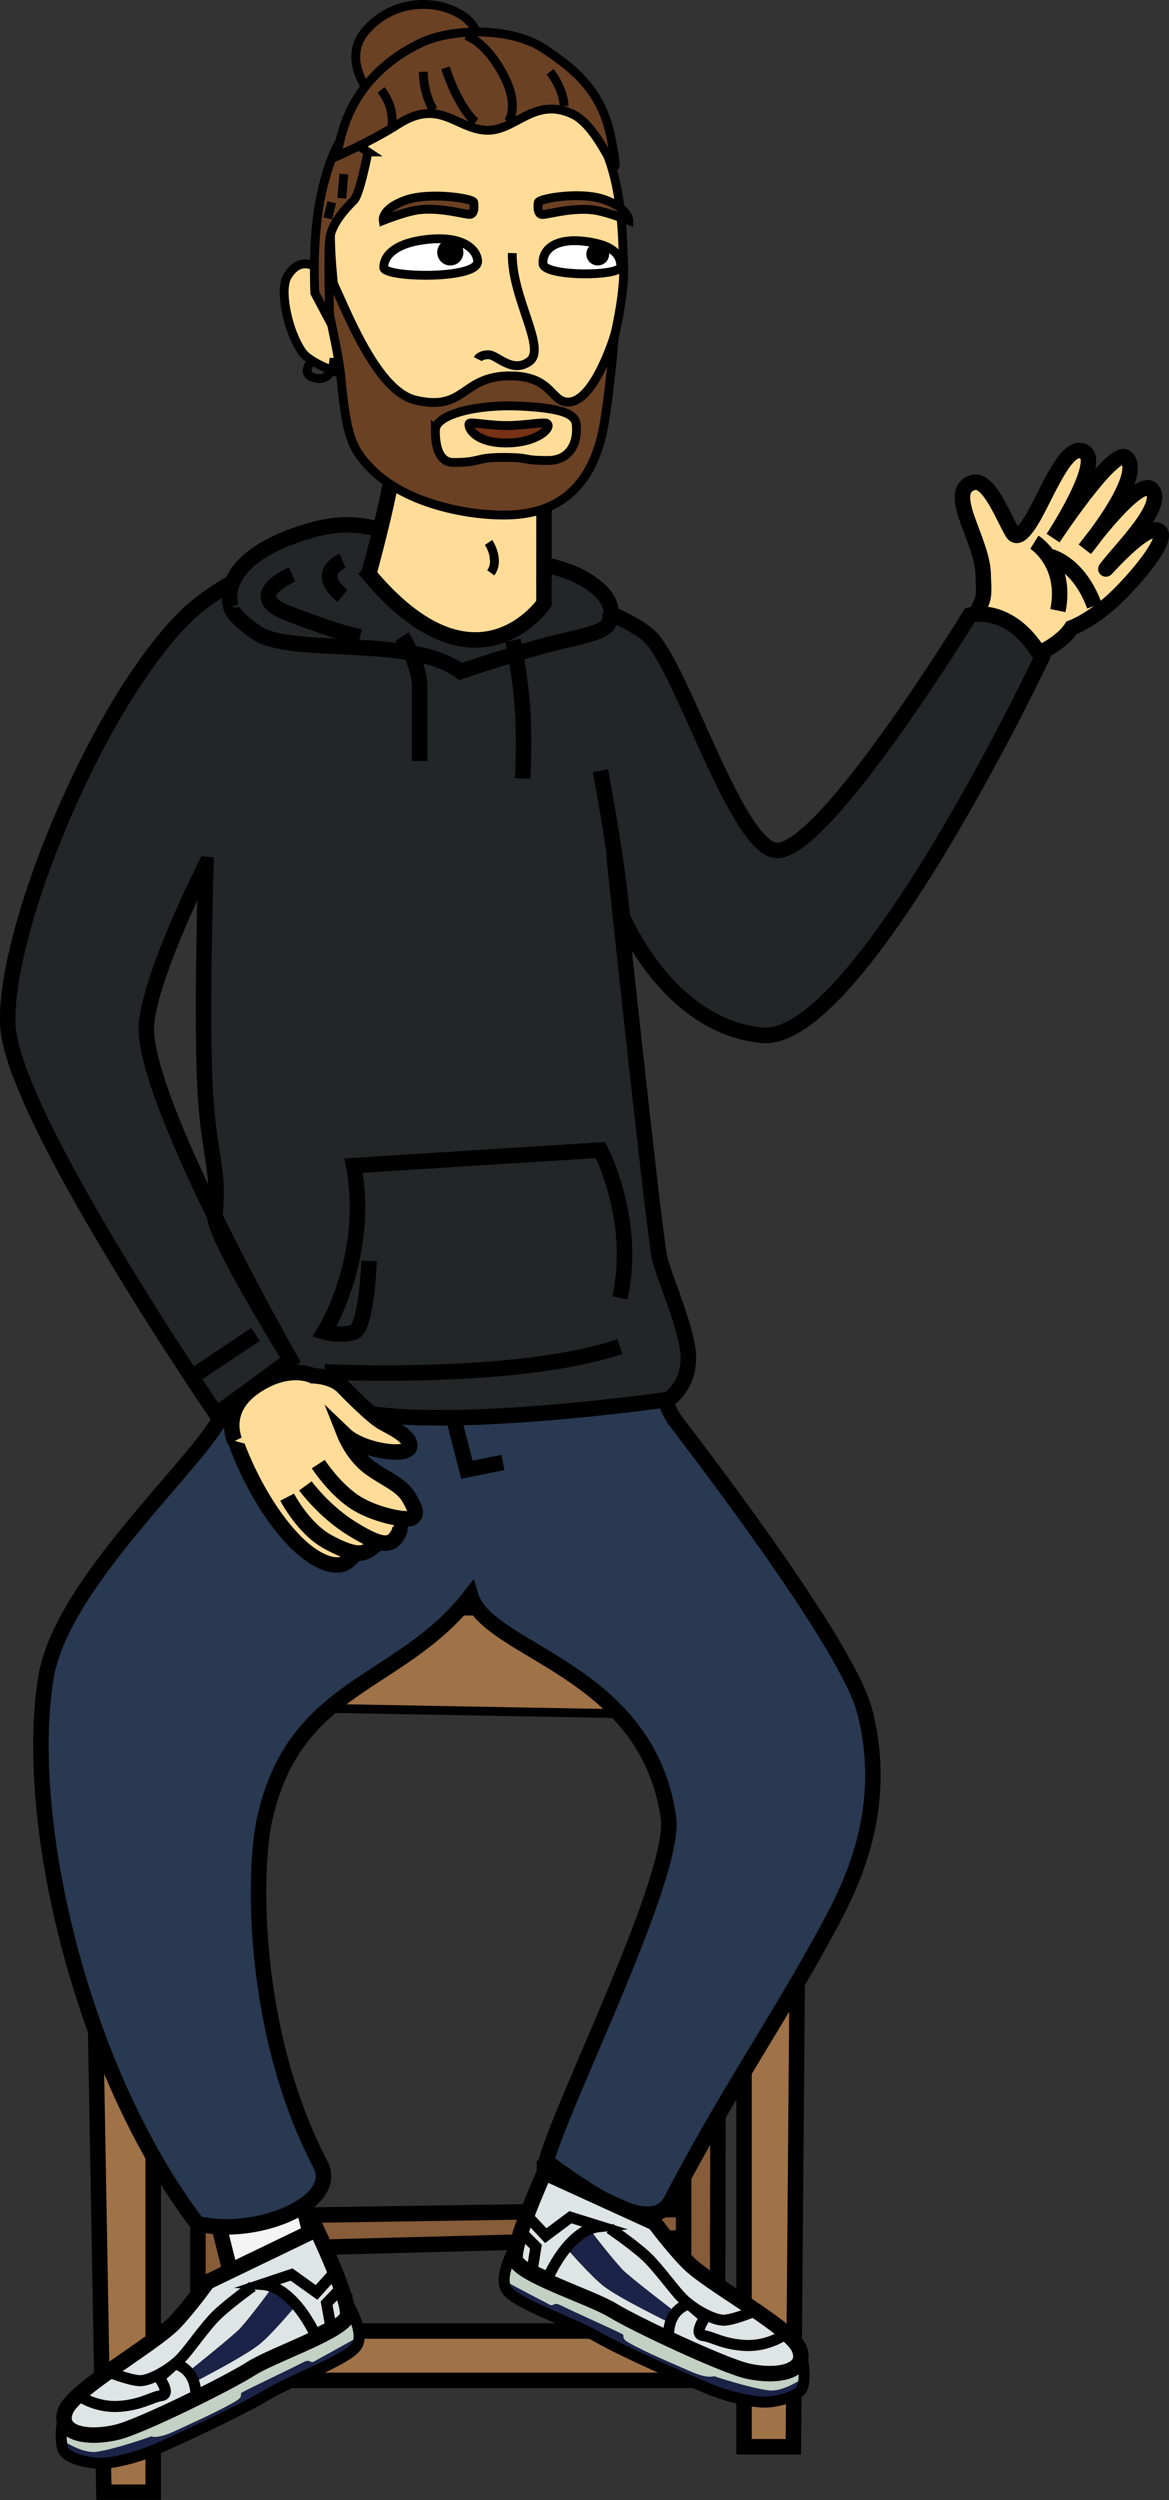 <?xml version="1.0" encoding="UTF-8"?> <svg xmlns="http://www.w3.org/2000/svg" xmlns:xlink="http://www.w3.org/1999/xlink" id="Layer_2" data-name="Layer 2" viewBox="0 0 528.95 1130.24"><rect x="0" y="0" width="528.95" height="1130.24" fill="#333333" stroke="none"/> <defs> <style> .cls-1, .cls-2 { fill: #c3d1c4; } .cls-1, .cls-3, .cls-4, .cls-5, .cls-6, .cls-7, .cls-8, .cls-9, .cls-10, .cls-11, .cls-12, .cls-13, .cls-14, .cls-15, .cls-16, .cls-17, .cls-18, .cls-19 { stroke: #000; stroke-miterlimit: 10; } .cls-1, .cls-8 { stroke-width: 5px; } .cls-20 { clip-path: url(#clippath); } .cls-21 { fill: #1b2348; } .cls-3 { fill: #fff; } .cls-3, .cls-4, .cls-5, .cls-6, .cls-7, .cls-18 { stroke-width: 4px; } .cls-4, .cls-10 { fill: #fd9; } .cls-5, .cls-15 { fill: #a07248; } .cls-6 { fill: #6b4124; } .cls-7 { fill: #773115; } .cls-8, .cls-18, .cls-19 { fill: none; } .cls-22 { clip-path: url(#clippath-1); } .cls-9, .cls-14 { fill: #875c39; } .cls-10, .cls-11, .cls-12, .cls-13, .cls-14, .cls-15, .cls-16, .cls-17, .cls-19 { stroke-width: 7px; } .cls-11 { fill: #f4f4f4; } .cls-12 { fill: #798d8c; } .cls-13 { fill: #222626; } .cls-16 { fill: #283951; } .cls-17 { fill: #dfe5e4; } </style> <clipPath id="clippath"> <path class="cls-1" d="M233.32,1015.46s-8.36,13.89-3.92,20.02c4.44,6.12,29.46,14.5,41.13,21.19,11.67,6.69,39.19,18.69,49.75,23.15,10.56,4.46,21.96,6.43,26.69,6.16s14.71-2.4,16.14-6.65c1.95-5.84-.54-15.02-.54-15.02l-129.25-48.85Z"></path> </clipPath> <clipPath id="clippath-1"> <path class="cls-1" d="M156.96,1040.83s8.65,13.71,4.34,19.93c-4.31,6.22-29.15,15.12-40.67,22.05-11.53,6.93-38.78,19.51-49.25,24.19-10.47,4.69-21.82,6.89-26.55,6.71-4.73-.17-14.76-2.09-16.28-6.31-2.08-5.79,.22-15.03,.22-15.03l128.19-51.55Z"></path> </clipPath> </defs> <g id="_бар" data-name="бар"> <g> <g> <path class="cls-10" d="M437.6,283.64s3.08-3.57,6.55-11.4c1.54-3.49,.75-8.47,.73-12.21-.08-15.81-17.55-37.75-4.65-41.86,7.23-2.3,14.12,16.57,17.93,22.65,3.29,5.25,9.79-7.48,12.59-13,7.41-14.63,13.52-27.14,19.91-23.5,8.31,4.74-14.14,38.96-14.14,38.96,0,0,27.28-41.4,33.02-36.43,9.06,7.85-18.62,41.41-18.62,41.41,0,0,24.51-33.4,30.3-26.88,6.35,7.15-14.15,26.9-20.67,35.63-2.14,2.86,18.67-21.85,24.23-16.71,4.44,4.11-14.12,25.07-22.67,32.46-9.83,8.49-17.28,11.1-17.28,11.1-5.52,8.52-19.18,13.45-19.18,13.45l-28.04-13.67Z"></path> <path class="cls-10" d="M468.04,245.14s15,9.34,10.64,30.92"></path> <path class="cls-10" d="M475.49,251.71s12.57,2.83,19.73,22.2"></path> </g> <polygon class="cls-9" points="120.41 727.4 218.77 648.57 296.89 643.69 315.03 730.19 285.73 762.28 120.41 727.4"></polygon> <polygon class="cls-5" points="43.14 741.88 43.14 755.48 43.14 770.48 382 776.58 362.67 728.38 43.15 728.38 43.14 741.88"></polygon> <polygon class="cls-15" points="40.72 773.77 47 1126.74 69.32 1126.74 69.32 773.77 33.75 773.77 40.72 773.77"></polygon> <polygon class="cls-15" points="361.77 765.77 358.98 1106.18 336.66 1106.18 336.66 765.77 361.77 765.77"></polygon> <polygon class="cls-14" points="97.14 1002.12 315.38 998.81 315.38 1011.57 97.14 1017.24 97.14 1002.12"></polygon> <polygon class="cls-14" points="89.55 761.91 89.55 1073.03 105.82 1068.22 110.48 761.91 89.55 761.91"></polygon> <polygon class="cls-14" points="325.27 752.4 324.68 1059.45 309.33 1052.47 309.33 753.91 325.27 752.4"></polygon> <polygon class="cls-11" points="97.14 998.81 106.14 1034.81 142.14 1016.81 133.14 980.81 97.14 998.81"></polygon> <rect class="cls-15" x="70.14" y="1053.86" width="266.16" height="22.32"></rect> <path class="cls-16" d="M295.96,619.67c2.14,1.34,3.94,15.15,9.77,22.8,11.93,15.67,77.82,101.48,85.5,131.11,11.4,43.97-5.9,78.49-16.29,97.72-22.53,41.72-46.42,75.73-71.15,123.39-9.3,17.91-41.51-6.67-56.7-17.52,8.15-28.57,59.11-129.69,55.37-155.54-9.77-67.59-81.79-74.58-89.47-100.23-32.12,41.22-79.37,39.32-93.2,100.76-5.27,23.42-6.13,96.52,25.2,156.34,9.27,17.7-29.76,33.33-55.81,26.76-52.27-68.94-78.72-181.5-68.49-246.32,4.89-30.94,37.46-66.42,62.7-96.09,25.86-30.39,18.56-27.67,25.24-65.15,87.67,34.77,180.78,17.92,187.3,21.99Z"></path> <path class="cls-13" d="M93.19,390.84s-2.44,76.55,0,107.49c2.12,26.86,5.97,30.4,4.07,51.3-.81,8.96,34.2,65.15,34.2,65.15l-16.29,14.66,31.11,1.08c16.33,22.24,156.19,2.17,156.19,2.17,0,0,9.78-6.12,8.96-20.36-.69-12.1-11.52-36.41-13.03-43.97-2.64-13.24-17.93-156.59-17.93-156.59,0,0,20.23,51.89,64.2,56.28,43.83,4.38,126.73-170.64,126.73-170.64-14.05-24.64-32.54-19.35-32.54-19.35,0,0-65.16,106.44-87.16,106.44-17.59,0-41.52-77.78-56.45-95.38-14.93-17.6-109.01-40.55-137.15-40.58-28.14-.03-58.85,14.9-74.68,30.73C43.09,319.61,1.01,422.8,3.61,464.13c2.6,41.34,94.3,175.19,94.3,175.19l33.55-24.54s-68.49-119.94-65.15-152.28c2.44-23.62,26.87-71.66,26.87-71.66Z"></path> <path class="cls-13" d="M104.59,274.58s-8.79-21.11,34.3-34.3c27.74-8.49,40.45,3.52,49.25,6.16,8.79,2.64,57.16,4.4,75.63,14.95,18.47,10.55,11.43,20.23,11.43,20.23"></path> <path class="cls-10" d="M166.86,259.55s11.36-41.32,11.37-52.75,67.94,9.74,67.94,9.74l-.05,56.28s-30.78,44.82-79.27-13.26Z"></path> <path class="cls-4" d="M213.31,224.11c-18.77-1.04-56.83-2.87-59.11-57.81-1.13-27.13-7.01-54.82-3.64-72.84,9.16-49.09,40.91-61.12,74.15-58.75,57.87,4.12,56.36,61.09,57.45,84.7,.78,16.98-6.57,45.76-14.15,66.92-8.68,24.22-19.74,39.73-54.7,37.78Z"></path> <path class="cls-12" d="M282.23,426.72c0-22.86-10.55-78.27-10.55-78.27"></path> <g> <g> <path class="cls-2" d="M233.32,1015.46s-8.36,13.89-3.92,20.02c4.44,6.12,29.46,14.5,41.13,21.19,11.67,6.69,39.19,18.69,49.75,23.15,10.56,4.46,21.96,6.43,26.69,6.16s14.71-2.4,16.14-6.65c1.95-5.84-.54-15.02-.54-15.02l-129.25-48.85Z"></path> <g class="cls-20"> <path class="cls-21" d="M369.79,1070.44s-13.09,11.38-21.98,10.26c-8.9-1.12-24.74-6.43-24.74-6.43,0,0-2.78,1.39-10.84-2.24-5.7-2.57-20.45-8.62-28.07-13.11-3.31-1.95-1.32-2.94-2.5-3.62-2.41-1.38-22.51-10.32-28.07-13.11-3.24-1.63-3.06,.83-5.01-.29-3.05-1.75-26.96-13.66-28.07-15.89s4.15,12.52,4.15,12.52l86.98,44.89s50.32,7.58,51.44,7.02,6.7-20.01,6.7-20.01Z"></path> </g> <path class="cls-8" d="M233.32,1015.46s-8.36,13.89-3.92,20.02c4.44,6.12,29.46,14.5,41.13,21.19,11.67,6.69,39.19,18.69,49.75,23.15,10.56,4.46,21.96,6.43,26.69,6.16s14.71-2.4,16.14-6.65c1.95-5.84-.54-15.02-.54-15.02l-129.25-48.85Z"></path> </g> <path class="cls-17" d="M246.34,982.23s-14.54,32.23-13.16,39.18c1.37,6.96,34.17,17.04,44.16,23.18,10,6.14,50.65,25.24,61.3,27.47,14.73,3.08,27.07-.56,22.93-10.31-4.15-9.74-40.39-28.93-50.11-38.68-6.94-6.96-15.27-18.1-15.27-18.1l-49.85-22.75Z"></path> <path class="cls-8" d="M275.88,1007.46s13.22,8.98,18.33,14.49c7.5,8.08,12.38,15.92,17.49,19.77,6.67,5.02,12.95,7.43,16.12,7.25,4.73-.27,14.47-4.43,14.47-4.43"></path> <path class="cls-21" d="M267.26,1008.28c.55,1.11,9.99,13.08,14.44,17.82,3.07,3.27,24.13,19.34,24.13,19.34l-2.56,4.81s-23.53-11.35-30.48-16.93c-5.66-4.54-15.55-15.87-15.55-15.87l10.02-9.16Z"></path> <path class="cls-8" d="M354.24,1055.95s-7.24,5-17.25,4.43c-10.01-.57-14.46-3.91-18.9-4.48-4.45-.56,.85-8.06,.85-8.06l-7.22-6.13s-8.9,1.66-9.2,13.61"></path> <path class="cls-8" d="M248.04,1029.66s9.08-21.69,23.47-23.06l-13.42-4.18-11.14,8.33-8.89-9.47-2.51,7.51,6.94,6.96-1.68,10.57,7.23,3.35Z"></path> </g> <polyline class="cls-19" points="204.84 639.54 211.27 664.46 227.55 661.2"></polyline> <path class="cls-19" d="M146.8,620.2s87.06,4.4,133.67-11.43"></path> <path class="cls-13" d="M167.03,570.07s-1.16,29.91-6.74,32.1c-5.57,2.19-13.49,0-13.49,0,0,0,21.11-33.86,13.19-75.19l111.69-7.04s16.71,31.66,8.79,66.84"></path> <path class="cls-4" d="M231.81,114.41c-.49,20.05,15.65,43.03,7.82,48.9s-14.67-2.93-18.58-2.93-4.89,1.96-4.89,1.96"></path> <path class="cls-4" d="M144.88,122.09s-8.55-7.94-14.92,2.98c-3.53,6.05,.12,24.42,6.68,33.95,4.57,6.63,23.5,11.79,23.5,11.79"></path> <path class="cls-6" d="M170.54,46.12s-17.71-17.75-4.96-32.32c16.97-19.39,45.52-11.84,50.07,.91,4.55,12.75-5.46,20.94-5.46,20.94"></path> <path class="cls-19" d="M104.59,274.58s0,3.52,11.43,11.43c15.64,10.83,70.35,.88,92.34,17.59,0,0,28.14-9.67,47.49-14.07,19.35-4.4,20.23-5.95,20.23-12.31"></path> <path class="cls-19" d="M154.99,253.56s-13.19,5.28,0,15.83"></path> <path class="cls-19" d="M132.13,259.72s-22.86,9.67-1.76,17.59c21.11,7.91,24.62,8.79,32.54,10.55"></path> <path class="cls-6" d="M146.92,121.69c3.78,.46,19.47,54.02,40.97,59.18,22.76,5.46,20.82-10.93,42.79-10.93,19.31,0,18.38,11.84,26.4,11.84,11.84,0,20.94-30.04,20.94-30.04,0,0-2.72,33.14-5.91,45.9-6.16,24.62-21.41,34.22-40.53,35.13-17.98,.86-47.78-4.55-63.73-20.94-8.66-8.9-11.14-14.57-13.66-41.88-1.42-15.43-11.06-48.71-7.28-48.25Z"></path> <path class="cls-4" d="M196.99,194.53c0-7.28,19.12-11.84,38.24-10.93s24.98,3.58,25.49,8.19c.91,8.19-2.69,16.39-12.75,16.39-12.75,0-6.83-1.37-20.49-1.37-12.75,0-9.56,2.28-22.31,2.28-6.52,0-8.19-7.28-8.19-14.57Z"></path> <g> <path class="cls-10" d="M161.57,701.51s-3.02,4.16-6.36,5.56c-3.34,1.4-12.96,.48-25.67-14.53-15.44-18.23-22.98-41.03-22.98-41.03l29.77-26.08s3.86-4.07,6.31-3.4"></path> <path class="cls-10" d="M129.92,676.87s7.38,14.25,18.45,20.24c11.08,5.99,15.47,5.99,18.99,3.36l3.52-2.64"></path> <path class="cls-10" d="M138.19,671.77s8.36,11.53,21.09,19.36c12.71,7.82,17.05,8.1,20.22,3.53,3.17-4.57,.36-6.86,.36-6.86"></path> <path class="cls-10" d="M144.01,661.93s6.68,10.38,15.82,16.72c9.14,6.34,24.44,9.16,26.55,7.58s2.29-2.81-1.22-8.97c-3.51-6.16-10.72-8.45-18.11-13.91-7.38-5.46-11.07-14.78-11.07-14.78,7.73,7.39,28.66,10.4,29.37,5.47,.71-4.92-8.79-8.8-12.83-11.27-4.04-2.47-12.3-10.56-17.23-15.67-4.92-5.1-13.72-5.11-13.72-5.11,0,0-10.92-5.59-26.39,5-15.47,10.59-8.96,24.43-8.96,24.43"></path> </g> <path class="cls-3" d="M245.7,119.25c-.4-5.87,4.86-11.74,18.62-10.18,13.76,1.57,16.59,6.65,16.59,11.35s-34.81,4.7-35.21-1.17Z"></path> <path class="cls-3" d="M216.11,118.23c0-4.65-5.49-11.62-21.9-10.07-16.42,1.55-20.59,8.13-20.59,12.78s42.49,5.57,42.49-2.71Z"></path> <path class="cls-6" d="M166.5,68.69s-3.64,19.12-6.37,21.85c-2.73,2.73-10.01,10.01-10.93,17.3-.91,7.28,0,37.33,0,37.33l-6.74-12.71s-1.46-25.53,3.1-45.56c4.55-20.03,10.01-25.49,10.01-25.49l10.93,7.28Z"></path> <path class="cls-6" d="M180.15,56.14c18.47-11.84,26.03,1.82,39.46,2.73,13.43,.91,21.83-15.48,39.46-7.28,14.5,6.74,23.09,41.43,17.63,11.84-3.97-21.5-15.53-31.41-30.64-41.43s-41.98-9.1-55.41-2.73c-13.43,6.37-27.9,17.75-34.62,36.87-2.46,7-3.64,14.57-3.64,14.57,0,0,16.06-7.06,27.77-14.57Z"></path> <path class="cls-6" d="M229.77,55.23c.91-.91,5.46-8.19-2.73-22.76-8.19-14.57-16.39-16.39-16.39-16.39"></path> <path class="cls-6" d="M255.26,47.94s0-7.28-6.37-15.48"></path> <path class="cls-6" d="M196.08,49.76s-4.55-7.28-4.55-17.3"></path> <path class="cls-6" d="M215.2,55.23s-7.28-5.46-13.66-24.58"></path> <path class="cls-6" d="M176.96,58.87s2.73-9.1-4.55-18.21"></path> <line class="cls-6" x1="155.58" y1="78.7" x2="154.67" y2="89.63"></line> <line class="cls-6" x1="150.11" y1="91.45" x2="148.29" y2="98.73"></line> <path class="cls-19" d="M232.1,289.53s3.52,16.71,4.4,31.66c.88,14.95,0,30.78,0,30.78"></path> <path class="cls-19" d="M181.98,287.78s7.91,12.31,7.91,22.86v33.42"></path> <line class="cls-16" x1="88.64" y1="621.31" x2="115.64" y2="603.31"></line> <circle cx="203.76" cy="114.11" r="5.92"></circle> <circle cx="270.47" cy="114.86" r="5.16"></circle> <path class="cls-7" d="M247.49,191.48c2.64,1.76-4.4,8.79-18.47,8.79s-17.59-7.04-16.71-8.79c.49-.97,10.38,1.26,19.35,.88,7.23-.3,14.65-1.66,15.83-.88Z"></path> <path class="cls-6" d="M214.35,91.46s.91,5.46-1.82,5.46-14.57-3.64-24.58-1.82c-5.82,1.06-14.57,4.55-14.57,4.55,0,0-.91-5.14,10.01-9.1s30.96-.79,30.96,.91Z"></path> <path class="cls-6" d="M243.57,91.52s-.91,5.46,1.82,5.46,14.57-3.64,24.58-1.82c5.82,1.06,14.57,4.55,14.57,4.55,0,0,0-5.45-10.93-9.41-10.93-3.97-30.04-.48-30.04,1.22Z"></path> <path class="cls-6" d="M221.08,245.25s5.29,7.91,.97,13.73"></path> <path class="cls-18" d="M151.14,161.81s-.04,11.44-9,9c-7.11-1.94,0-9,0-9"></path> <g> <g> <path class="cls-2" d="M156.96,1040.83s8.65,13.71,4.34,19.93c-4.31,6.22-29.15,15.12-40.67,22.05-11.53,6.93-38.78,19.51-49.25,24.19-10.47,4.69-21.82,6.89-26.55,6.71-4.73-.17-14.76-2.09-16.28-6.31-2.08-5.79,.22-15.03,.22-15.03l128.19-51.55Z"></path> <g class="cls-22"> <path class="cls-21" d="M21.67,1098.66s13.32,11.11,22.19,9.79,24.6-6.95,24.6-6.95c0,0,2.81,1.33,10.79-2.47,5.65-2.69,20.26-9.05,27.79-13.7,3.27-2.02,1.26-2.97,2.42-3.67,2.38-1.43,22.29-10.79,27.79-13.7,3.21-1.69,3.08,.77,5-.39,3.01-1.81,26.66-14.23,27.73-16.48s-3.89,12.6-3.89,12.6l-86.02,46.71s-50.15,8.63-51.28,8.1-7.12-19.87-7.12-19.87Z"></path> </g> <path class="cls-8" d="M156.96,1040.83s8.65,13.71,4.34,19.93c-4.31,6.22-29.15,15.12-40.67,22.05-11.53,6.93-38.78,19.51-49.25,24.19-10.47,4.69-21.82,6.89-26.55,6.71-4.73-.17-14.76-2.09-16.28-6.31-2.08-5.79,.22-15.03,.22-15.03l128.19-51.55Z"></path> </g> <path class="cls-17" d="M143.24,1007.88s15.21,31.91,13.98,38.9c-1.23,6.98-33.8,17.76-43.67,24.11-9.87,6.35-50.11,26.3-60.71,28.75-14.67,3.39-27.08,0-23.14-9.82,3.94-9.83,39.77-29.77,49.29-39.72,6.79-7.11,14.89-18.41,14.89-18.41l49.36-23.79Z"></path> <path class="cls-8" d="M114.24,1033.72s-13.03,9.26-18.03,14.87c-7.33,8.23-12.04,16.18-17.07,20.13-6.56,5.15-12.79,7.71-15.96,7.59-4.73-.17-14.56-4.12-14.56-4.12"></path> <path class="cls-21" d="M122.87,1034.36c-.53,1.12-9.72,13.29-14.06,18.12-3,3.33-23.72,19.84-23.72,19.84l2.66,4.75s23.29-11.85,30.12-17.56c5.56-4.66,15.21-16.2,15.21-16.2l-10.21-8.95Z"></path> <path class="cls-8" d="M36.92,1083.85s7.34,4.84,17.34,4.06,14.37-4.22,18.81-4.87c4.44-.66-1.01-8.04-1.01-8.04l7.09-6.28s8.93,1.47,9.48,13.42"></path> <path class="cls-8" d="M142.54,1055.34s-9.53-21.5-23.95-22.56l13.33-4.46,11.31,8.09,8.68-9.65,2.67,7.45-6.79,7.11,1.9,10.53-7.15,3.5Z"></path> </g> </g> </g> </svg> 